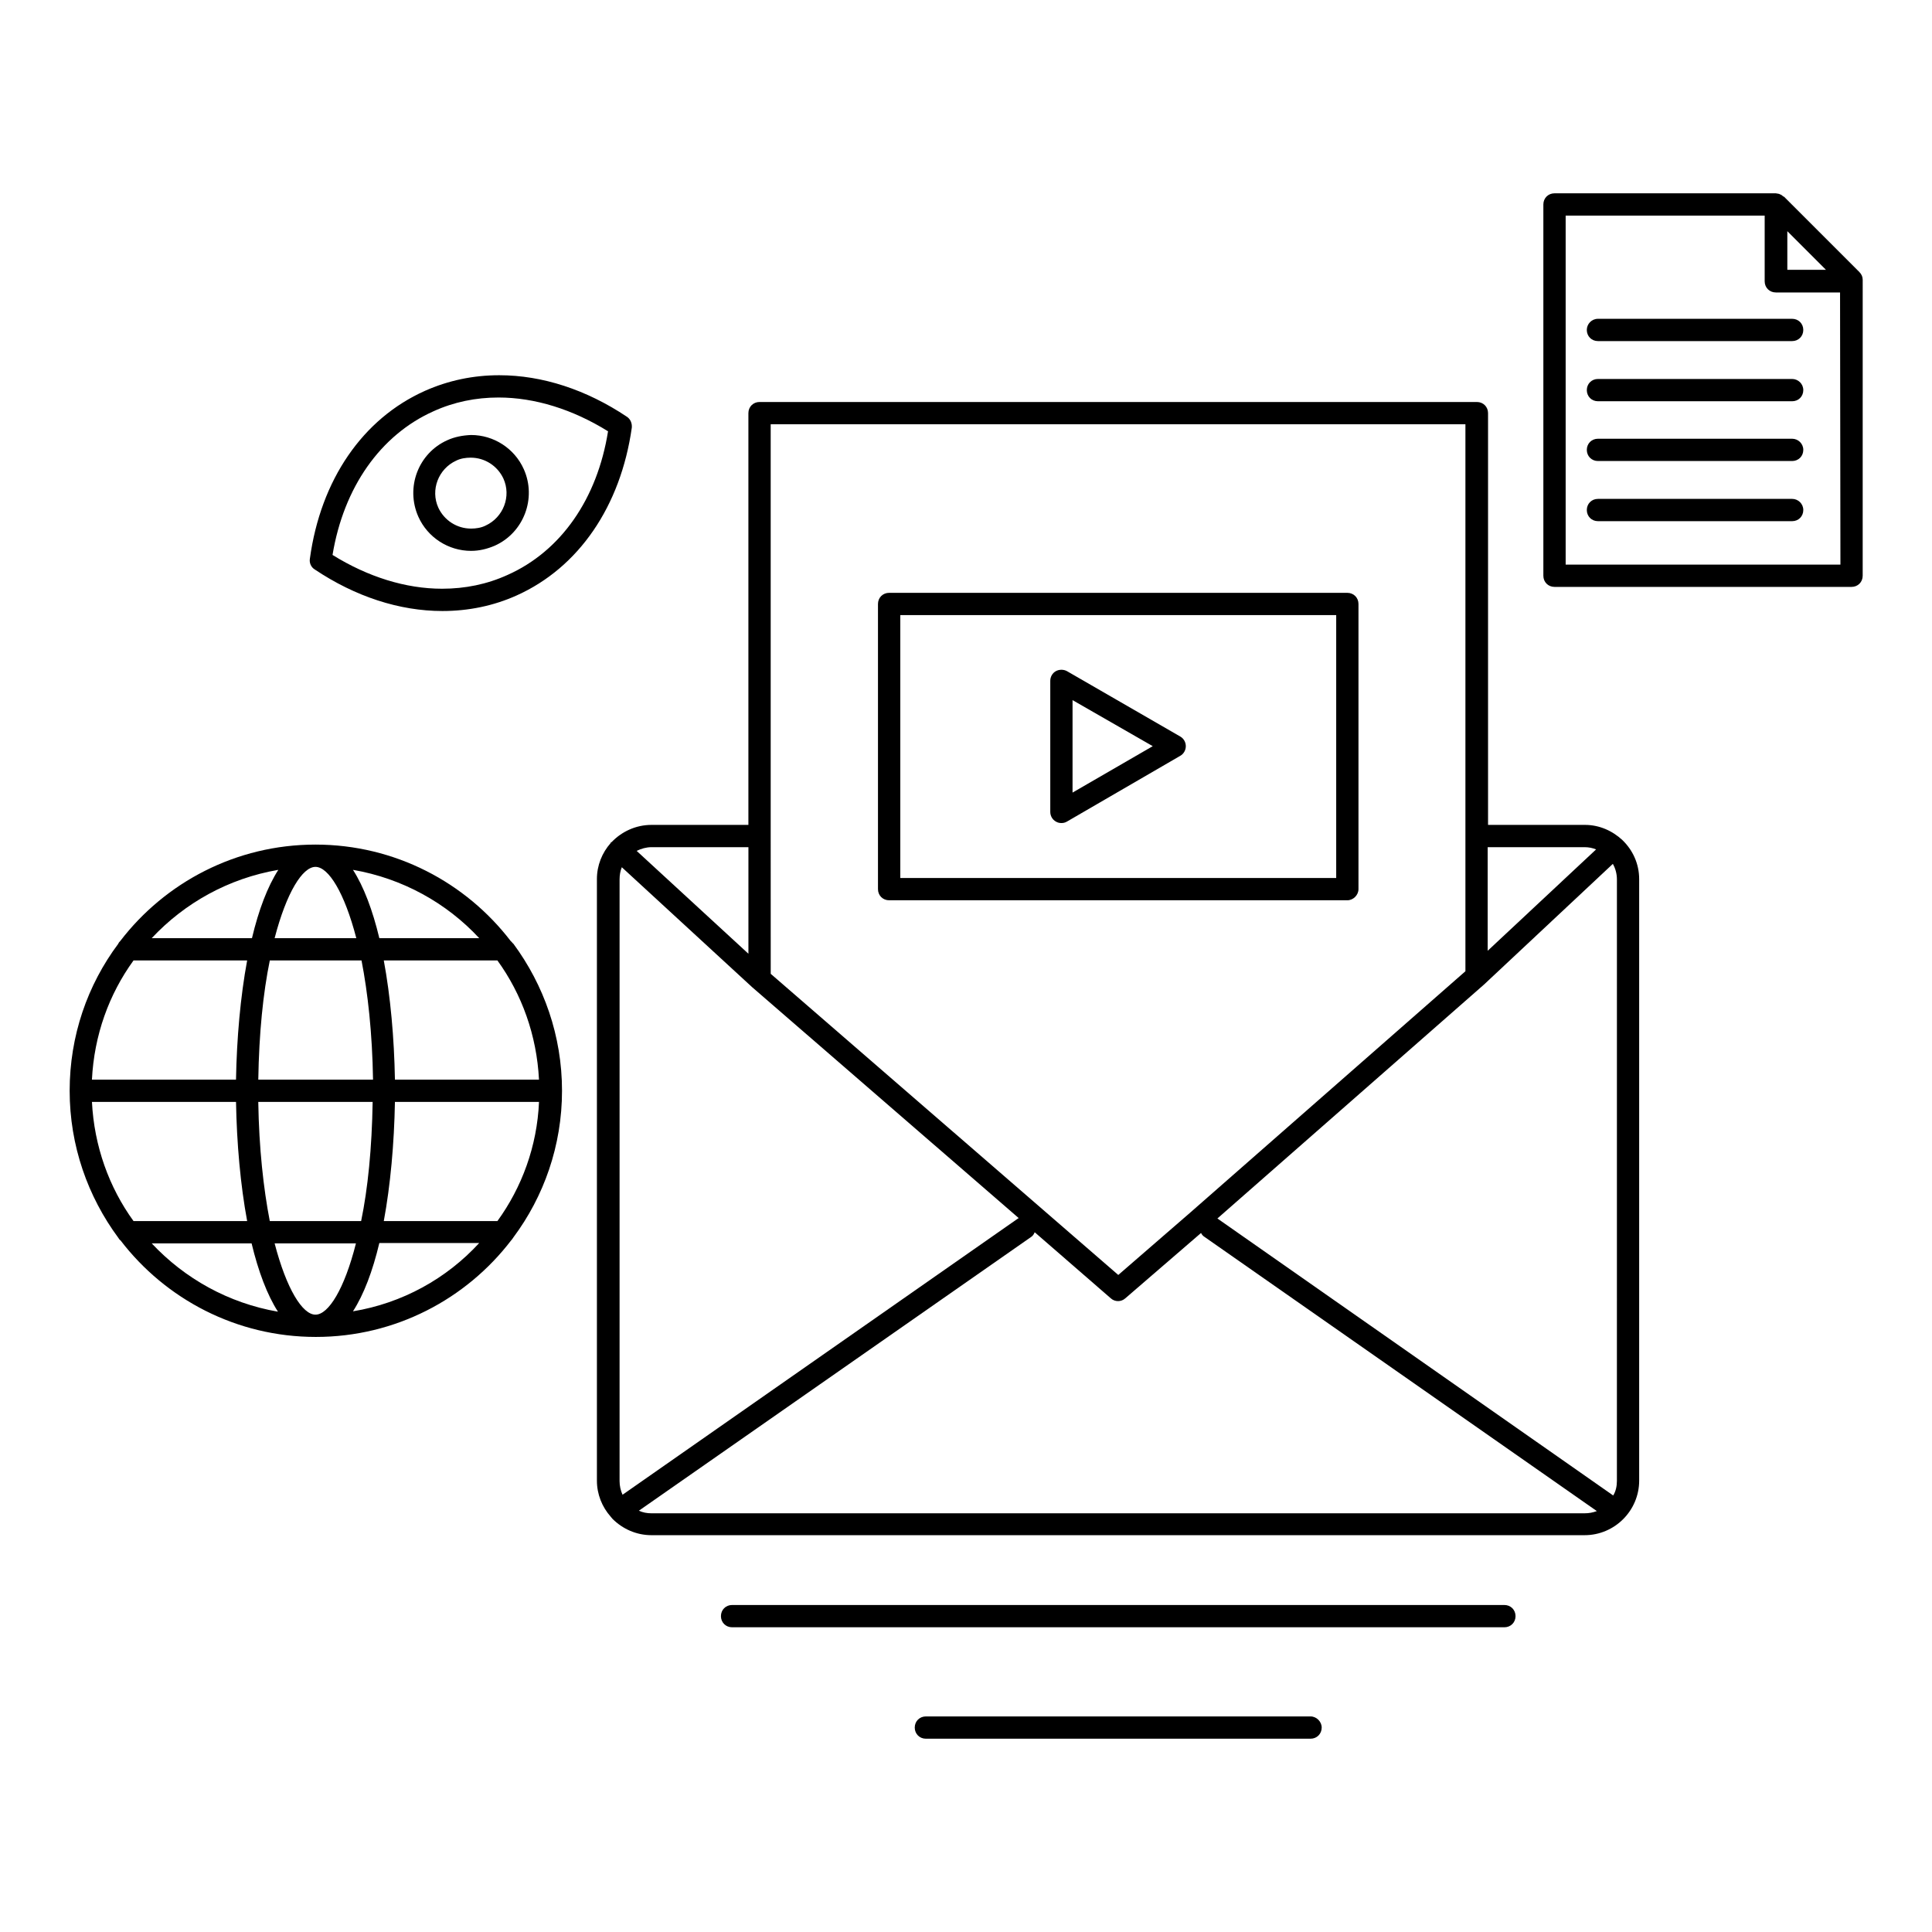 <?xml version="1.0" encoding="UTF-8"?>
<!-- Uploaded to: ICON Repo, www.svgrepo.com, Generator: ICON Repo Mixer Tools -->
<svg fill="#000000" width="800px" height="800px" version="1.1" viewBox="144 144 512 512" xmlns="http://www.w3.org/2000/svg">
 <g>
  <path d="m573.97 366.64c-0.098 0-0.098 0 0 0-2.656-2.461-6.102-4.035-9.938-4.035h-25.684v-109.12c0-1.672-1.277-2.953-2.953-2.953h-190.11c-1.672 0-2.953 1.277-2.953 2.953v109.12h-25.684c-4.133 0-7.871 1.77-10.527 4.527 0 0-0.098 0.098-0.195 0.098-0.098 0.098-0.098 0.098-0.098 0.195-2.262 2.559-3.641 5.902-3.641 9.543v159.41c0 3.641 1.379 6.988 3.641 9.543 0.195 0.195 0.297 0.395 0.492 0.59 2.656 2.656 6.297 4.328 10.332 4.328h247.28c7.969 0 14.465-6.496 14.465-14.465v-159.41c-0.004-4.027-1.676-7.668-4.434-10.324zm-35.719 1.871h25.684c1.082 0 2.066 0.195 3.051 0.59l-28.734 26.863zm-190.01-2.953v-109.12h184.11v144.95l-72.816 63.863-19.184 16.625-19.188-16.629-72.914-63.172zm-31.586 2.953h25.684v28.242l-29.617-27.258c1.18-0.594 2.559-0.984 3.934-0.984zm-8.461 167.97v-159.41c0-1.18 0.195-2.262 0.59-3.246l34.539 31.785 70.652 61.203c-0.098 0-0.098 0.098-0.195 0.098l-104.8 73.211c-0.496-1.082-0.789-2.363-0.789-3.641zm255.74 8.559h-247.28c-1.18 0-2.262-0.195-3.344-0.688l103.91-72.52c0.492-0.297 0.789-0.789 0.984-1.277l20.172 17.516c1.082 0.984 2.754 0.984 3.836 0l20.074-17.32c0.195 0.395 0.492 0.789 0.984 1.082l103.91 72.621c-1.082 0.391-2.066 0.586-3.246 0.586zm8.562-8.559c0 1.379-0.297 2.754-0.984 3.836l-104.89-73.406 70.652-61.992 34.145-31.98c0.688 1.18 1.082 2.656 1.082 4.133z"/>
  <path d="m636.75 216.09-19.977-19.977h-0.098c-0.098-0.098-0.297-0.195-0.395-0.297 0 0-0.098 0-0.098-0.098-0.098-0.098-0.195-0.098-0.395-0.195-0.098 0-0.098 0-0.195-0.098-0.098 0-0.195-0.098-0.395-0.098-0.195 0-0.395-0.098-0.59-0.098h-58.648c-1.672 0-2.953 1.277-2.953 2.953v98.398c0 1.672 1.277 2.953 2.953 2.953h78.719c1.672 0 2.953-1.277 2.953-2.953l0.004-78.426c0-0.789-0.297-1.477-0.887-2.066zm-19.09-10.824 10.234 10.234h-10.234zm14.07 88.363h-72.816v-92.496h52.742v17.418c0 1.672 1.277 2.953 2.953 2.953h17.023z"/>
  <path d="m564.52 231.44c0 1.672 1.277 2.953 2.953 2.953h51.465c1.672 0 2.953-1.277 2.953-2.953 0-1.672-1.277-2.953-2.953-2.953h-51.465c-1.672 0.004-2.953 1.379-2.953 2.953z"/>
  <path d="m618.94 244.43h-51.465c-1.672 0-2.953 1.277-2.953 2.953 0 1.672 1.277 2.953 2.953 2.953h51.465c1.672 0 2.953-1.277 2.953-2.953 0-1.672-1.379-2.953-2.953-2.953z"/>
  <path d="m618.94 260.27h-51.465c-1.672 0-2.953 1.277-2.953 2.953 0 1.672 1.277 2.953 2.953 2.953h51.465c1.672 0 2.953-1.277 2.953-2.953 0-1.672-1.379-2.953-2.953-2.953z"/>
  <path d="m618.94 276.21h-51.465c-1.672 0-2.953 1.277-2.953 2.953 0 1.672 1.277 2.953 2.953 2.953h51.465c1.672 0 2.953-1.277 2.953-2.953 0-1.676-1.379-2.953-2.953-2.953z"/>
  <path d="m542.68 569.34h-204.67c-1.672 0-2.953 1.277-2.953 2.953 0 1.672 1.277 2.953 2.953 2.953h204.67c1.672 0 2.953-1.277 2.953-2.953 0-1.672-1.281-2.953-2.953-2.953z"/>
  <path d="m491.31 598.87h-101.94c-1.672 0-2.953 1.277-2.953 2.953 0 1.672 1.277 2.953 2.953 2.953h101.94c1.672 0 2.953-1.277 2.953-2.953 0-1.578-1.379-2.953-2.953-2.953z"/>
  <path d="m504.01 379.63v-75.57c0-1.672-1.277-2.953-2.953-2.953h-121.43c-1.672 0-2.953 1.277-2.953 2.953v75.57c0 1.672 1.277 2.953 2.953 2.953h121.43c1.574 0 2.953-1.379 2.953-2.953zm-5.902-2.953h-115.52v-69.668h115.52z"/>
  <path d="m423.81 361.72c0.492 0.297 0.984 0.395 1.477 0.395 0.492 0 0.984-0.098 1.477-0.395l30.012-17.418c0.887-0.492 1.477-1.477 1.477-2.559 0-1.082-0.59-2.066-1.477-2.559l-30.012-17.32c-0.887-0.492-2.066-0.492-2.953 0-0.887 0.492-1.477 1.477-1.477 2.559v34.734c0 1.086 0.59 2.07 1.477 2.562zm4.426-32.18 21.254 12.203-21.254 12.301z"/>
  <path d="m279.36 393.41c-11.906-15.547-30.699-25.586-51.758-25.586-21.059 0-39.852 10.035-51.758 25.586-0.195 0.195-0.395 0.395-0.492 0.688-8.168 10.922-12.891 24.402-12.891 38.965s4.82 28.043 12.891 38.965c0.195 0.297 0.297 0.492 0.59 0.688 11.906 15.547 30.699 25.586 51.758 25.586 21.059 0 39.852-10.035 51.758-25.586 0.195-0.195 0.395-0.492 0.59-0.789 8.07-10.824 12.891-24.305 12.891-38.867s-4.82-28.043-12.891-38.965c-0.293-0.191-0.391-0.488-0.688-0.684zm-8.363-0.789h-26.469c-1.77-7.379-4.133-13.676-6.988-18.105 13.086 2.266 24.797 8.758 33.457 18.105zm-58.547 37.492c0.195-12.301 1.277-22.926 3.051-31.586h24.305c1.672 8.562 2.856 19.285 3.051 31.586zm30.305 5.902c-0.195 12.301-1.277 23.027-3.051 31.586h-24.207c-1.672-8.66-2.856-19.285-3.051-31.586zm-15.152-62.285c3.445 0 7.676 6.789 10.824 18.895l-21.648-0.004c3.148-12.102 7.379-18.891 10.824-18.891zm-9.84 0.785c-2.856 4.43-5.215 10.629-6.988 18.105h-26.566c8.758-9.348 20.367-15.84 33.555-18.105zm-38.375 24.012h30.109c-1.77 9.543-2.754 20.566-2.953 31.586h-38.18c0.59-11.809 4.527-22.633 11.023-31.586zm0 69.074c-6.496-8.953-10.43-19.875-11.02-31.586h38.18c0.195 11.02 1.18 22.043 2.953 31.586zm4.82 5.906h26.469c1.77 7.379 4.133 13.676 6.988 18.105-13.09-2.262-24.699-8.758-33.457-18.105zm43.395 18.891c-3.445 0-7.676-6.789-10.824-18.895h21.551c-3.051 12.105-7.281 18.895-10.727 18.895zm9.938-0.883c2.856-4.43 5.215-10.629 6.988-18.105h26.469c-8.66 9.445-20.371 15.941-33.457 18.105zm38.277-23.914h-30.109c1.77-9.543 2.754-20.566 2.953-31.586h38.18c-0.492 11.711-4.527 22.633-11.023 31.586zm-27.156-37.488c-0.195-11.02-1.18-22.043-2.953-31.586h30.109c6.496 8.953 10.43 19.875 11.02 31.586z"/>
  <path d="m310.16 254.46c-10.727-7.184-22.434-11.02-33.852-11.02-6.887 0-13.48 1.379-19.68 4.133-16.531 7.379-27.652 23.617-30.504 44.477-0.195 1.082 0.297 2.262 1.277 2.856 10.727 7.184 22.434 11.02 33.852 11.02 6.887 0 13.578-1.379 19.68-4.133 16.434-7.379 27.551-23.617 30.504-44.477 0.098-1.184-0.395-2.266-1.277-2.856zm-31.688 41.918c-5.41 2.461-11.219 3.641-17.32 3.641-9.645 0-19.68-3.148-29.027-8.953 2.953-17.91 12.695-31.785 26.766-38.082 5.41-2.461 11.219-3.641 17.219-3.641 9.645 0 19.68 3.148 29.027 8.953-2.852 17.91-12.492 31.785-26.664 38.082z"/>
  <path d="m262.54 260.66c-7.676 3.445-11.121 12.496-7.676 20.27 2.461 5.512 7.969 9.055 13.973 9.055 2.164 0 4.231-0.492 6.297-1.379 7.676-3.445 11.121-12.594 7.676-20.27-2.461-5.512-7.969-9.055-13.973-9.055-2.266 0.098-4.332 0.492-6.297 1.379zm14.855 10.137c2.164 4.723 0 10.332-4.723 12.496-1.18 0.59-2.559 0.789-3.836 0.789-3.738 0-7.086-2.164-8.66-5.512-2.164-4.723 0-10.332 4.723-12.496 1.18-0.59 2.559-0.789 3.836-0.789 3.742 0 7.086 2.164 8.66 5.512z"/>
 </g>
</svg>